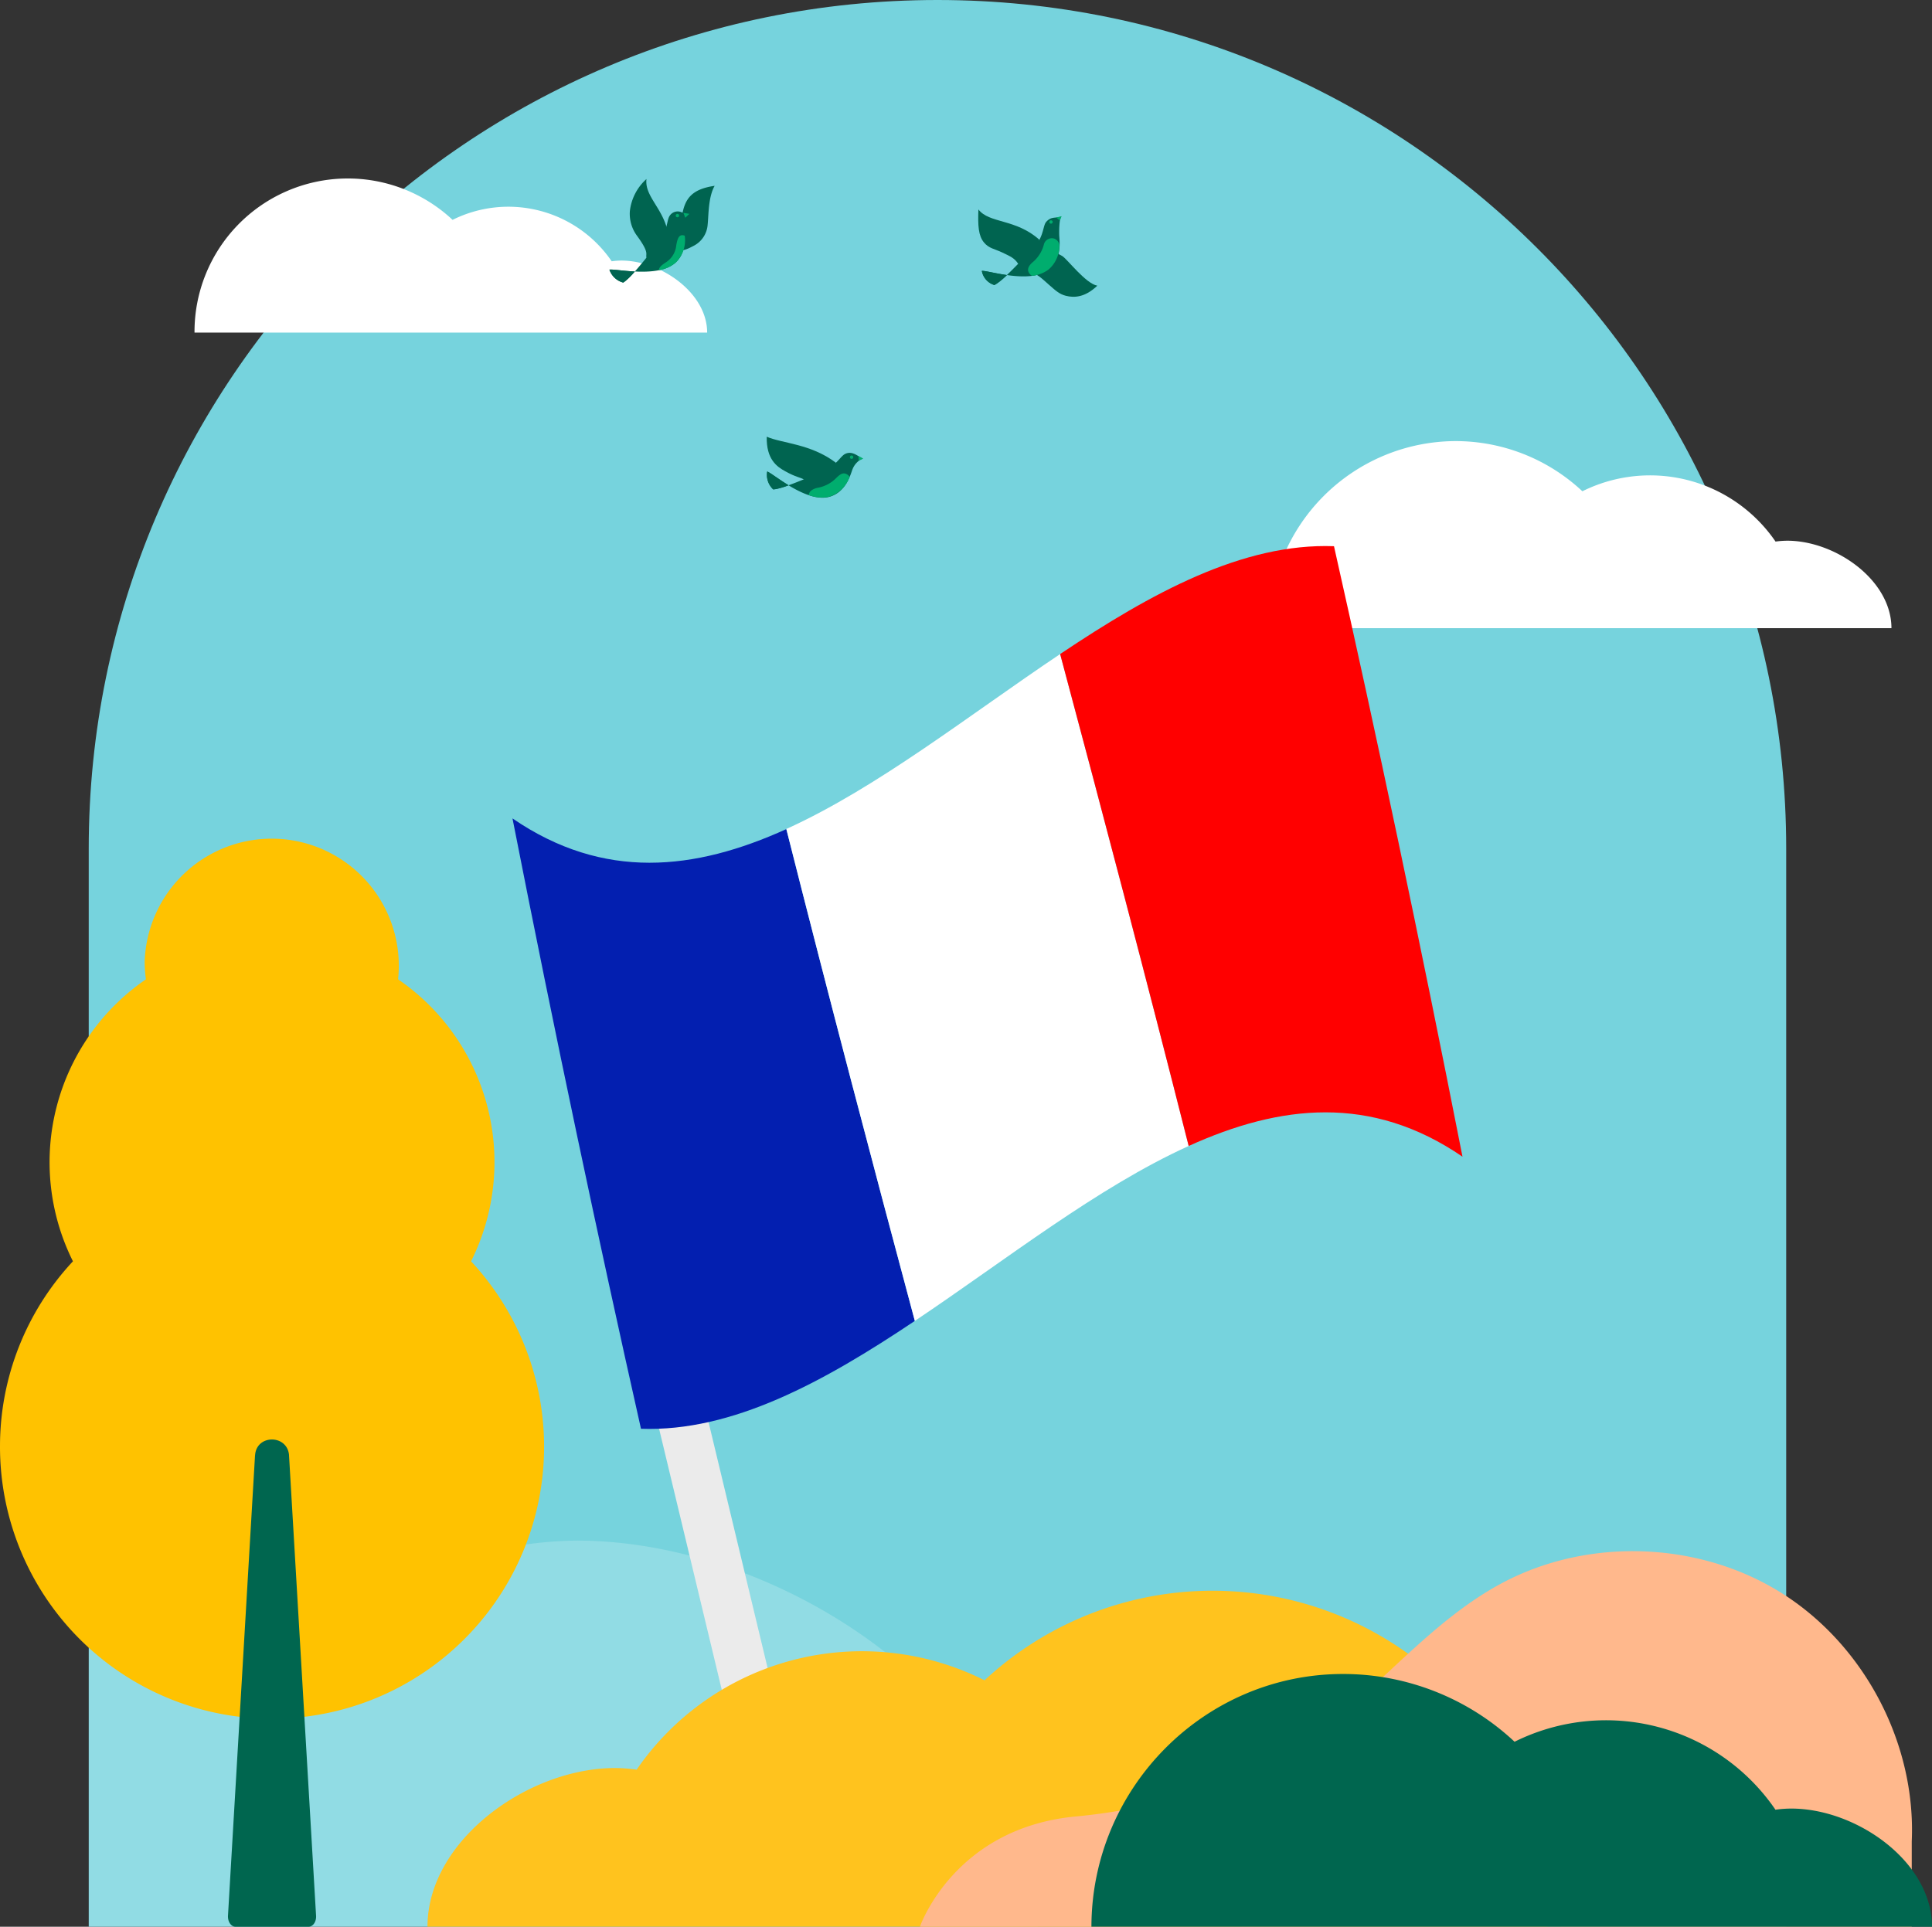 <svg xmlns="http://www.w3.org/2000/svg" viewBox="0 0 471.2 470.01"><rect x="0" y="0" width="471.2" height="470.01" fill="#333333" stroke="none"/><defs><style>.cls-1{fill:#76d3dd;}.cls-2,.cls-3{fill:#fff;}.cls-2{opacity:0.2;}.cls-4{fill:#ebebeb;}.cls-5{fill:#031fb0;}.cls-6{fill:red;}.cls-7{fill:#ffc200;}.cls-8{fill:#00664f;}.cls-9{fill:#ffc31e;}.cls-10{fill:#ffb88c;}.cls-11{fill:#006450;}.cls-12{fill:#00ad6e;}</style></defs><g id="Calque_2" data-name="Calque 2"><g id="Calque_1-2" data-name="Calque 1"><path class="cls-1" d="M228.64,0h0c114.31,0,207,92.67,207,207V470h-414V207C21.65,92.67,114.32,0,228.64,0Z"/><path class="cls-2" d="M140.65,375.81a95.63,95.63,0,0,0-12.75,1,164.44,164.44,0,0,0-106.21-68.6V470H253.1C253.1,418,192.63,375.81,140.65,375.81Z"/><path class="cls-3" d="M461.31,153.24c0-11.75-13.63-21.32-25.39-21.34a22.69,22.69,0,0,0-2.88.21,37.07,37.07,0,0,0-47.11-12.27A45.21,45.21,0,0,0,355,107.6a45.67,45.67,0,0,0-45.52,45.64Z"/><path class="cls-3" d="M172.47,81.14c0-9.68-11.23-17.56-20.91-17.58a16.73,16.73,0,0,0-2.37.18,30.52,30.52,0,0,0-38.81-10.11A37.39,37.39,0,0,0,47.44,81.14Z"/><rect class="cls-4" x="167.69" y="327.46" width="12.11" height="98.77" transform="translate(-83.15 50.95) rotate(-13.5)"/><path class="cls-5" d="M223.12,322.22c-22.26,14.92-44.52,27.11-66.79,26.31-10.44-46.41-20.89-95.69-31.34-148.89,22.26,15.26,44.53,12.71,66.79,2.61C202.22,243.54,212.67,283.18,223.12,322.22Z"/><path class="cls-3" d="M289.91,279.55c-22.27,10.1-44.53,27.75-66.79,42.67-10.45-39-20.9-78.68-31.34-120,22.26-10.1,44.52-27.75,66.78-42.67C269,198.62,279.46,238.25,289.91,279.55Z"/><path class="cls-6" d="M356.69,282.16c-22.26-15.26-44.52-12.71-66.78-2.61-10.45-41.3-20.9-80.93-31.35-120,22.27-14.92,44.53-27.12,66.79-26.31C335.8,179.68,346.24,229,356.69,282.16Z"/><path class="cls-7" d="M0,352.79a66.35,66.35,0,1,0,114.89-45.11,54.07,54.07,0,0,0-17.8-68.79,31,31,0,1,0-61.81-4.21,32.46,32.46,0,0,0,.31,4.21,54.11,54.11,0,0,0-17.8,68.79A66.09,66.09,0,0,0,0,352.79Z"/><path class="cls-8" d="M62.2,355,55.61,467.22c-.11,1.54.73,2.79,1.87,2.79H75.21c1.14,0,2-1.25,1.87-2.79L70.49,355a.28.28,0,0,1,0-.1c-.49-5-7.87-5-8.27,0A.15.15,0,0,1,62.2,355Z"/><path class="cls-9" d="M104.26,470c0-21.16,24.67-38.75,45.82-38.71a38.65,38.65,0,0,1,5.19.4,66.67,66.67,0,0,1,84.85-21.8A81.69,81.69,0,0,1,377.42,470"/><path class="cls-10" d="M224.36,470s8.32-24.26,38.3-26.92A144.43,144.43,0,0,0,305.86,432c23.3-9.84,37.92-33.65,60.18-45.67,21-11.35,48.16-10.47,68.42,2.24s32.86,36.73,31.8,60.62l0,20.85Z"/><path class="cls-8" d="M471.2,470c0-15.88-18.42-28.8-34.29-28.82a27.72,27.72,0,0,0-3.89.28,50.06,50.06,0,0,0-63.63-16.58,61.13,61.13,0,0,0-41.71-16.53c-33.91-.06-61.43,27.74-61.49,61.65"/><path class="cls-11" d="M188.58,119.39c2,0,9.39-3.31,11.21-4,4.4-1.76,5-4,6.35-4.67,1.75-.85,3.21.68,4.23,1.13a4.85,4.85,0,0,0-2.47,2.68c-.46,1.19-1.57,5.58-5.65,6.67-5.57,1.5-13.51-5.56-15.13-6.15A4.82,4.82,0,0,0,188.58,119.39Z"/><path class="cls-11" d="M187.12,115a4.82,4.82,0,0,0,1.46,4.37,14.37,14.37,0,0,0,3.77-1C189.86,116.86,187.85,115.28,187.12,115Z"/><path class="cls-12" d="M207.22,116.32a1.85,1.85,0,0,0-.78-.68c-.85-.42-1.54,0-2.63,1.1a8.44,8.44,0,0,1-4.56,2.28c-1.09.29-1.94.86-2,1.74a8.79,8.79,0,0,0,5,.41A7.77,7.77,0,0,0,207.22,116.32Z"/><path class="cls-11" d="M187,106.53c3.79,1.66,10.67,1.67,16.86,6.34.35,3.07-5.95,5.92-7.83,4.08-.85-.52-1.93-.54-4.53-2C189.43,113.83,186.88,112,187,106.53Z"/><path class="cls-12" d="M208.07,111.69a.41.41,0,1,1-.21-.54A.41.41,0,0,1,208.07,111.69Z"/><polygon class="cls-12" points="209.35 111.22 209.45 112.38 210.55 111.87 209.35 111.22"/><path class="cls-11" d="M161.59,60.17c2.54-1.39,4.56-6.68,4.86-8.16.73-3.61,2.35-5.89,7.85-6.68-1.58,2.74-1.46,7.15-1.72,9.58A6.28,6.28,0,0,1,169.11,60C167.23,61,165.35,61.93,161.59,60.17Z"/><path class="cls-11" d="M152,68.93c1.74-.93,6.68-7.39,7.94-8.89,3-3.65,2.6-6,3.3-7.26a2.34,2.34,0,0,1,3-1c.49.19,1.2.32,1.55.45a3.83,3.83,0,0,0-1.15,3.18c.16,1.26,1.27,5.65-1.78,8.55-4.19,4-14.53,1.55-16.24,1.81A4.85,4.85,0,0,0,152,68.93Z"/><path class="cls-11" d="M148.65,65.78A4.85,4.85,0,0,0,152,68.93a14.1,14.1,0,0,0,2.83-2.7C151.93,66.09,149.42,65.66,148.65,65.78Z"/><path class="cls-12" d="M164.89,64A7.71,7.71,0,0,0,167,57.5a1.53,1.53,0,0,0-.48-.12c-.95-.1-1.31.9-1.58,2.44a5.57,5.57,0,0,1-2.6,4.22c-.93.62-1.64,1.15-1.62,1.88A8.39,8.39,0,0,0,164.89,64Z"/><path class="cls-11" d="M157.67,43.67c-.51,4.3,4.22,7.19,5.31,13.43a7.62,7.62,0,0,1-5.3,5.8c-.29-1.06.82-1.13-2.43-5.54a9,9,0,0,1-1.63-5.88A12.36,12.36,0,0,1,157.67,43.67Z"/><path class="cls-12" d="M165.63,52.56a.41.41,0,0,1-.37.44.4.4,0,0,1-.45-.37.41.41,0,0,1,.82-.07Z"/><polygon class="cls-12" points="166.68 51.93 167.14 53.12 168.13 52.16 166.68 51.93"/><path class="cls-11" d="M267.63,69.69c-2.85-.51-7.28-6.44-8.56-7.24-3.43-2.14-7.46-.2-8.78,3.6,2.52.48,3.93,2,5.57,3.44s2.53,2.26,4.07,2.66C262,72.68,264.63,72.56,267.63,69.69Z"/><path class="cls-11" d="M242.52,69.53c1.82-.77,7.27-6.8,8.71-8.13,3.48-3.21,3-6.15,3.91-7.25,1.27-1.46,2.31-.83,3.71-1.34-.44.39-.57,2.94-.51,4.6.05,1.27.76,5.74-2.55,8.36-4.53,3.57-14.61.22-16.33.31A4.43,4.43,0,0,0,242.52,69.53Z"/><path class="cls-11" d="M239.46,66.08a4.43,4.43,0,0,0,3.06,3.45,14.46,14.46,0,0,0,3.07-2.43C242.7,66.69,240.23,66,239.46,66.08Z"/><path class="cls-12" d="M257,58.17a2,2,0,0,0-2.42,1.53A8.39,8.39,0,0,1,252,63.85c-1.67,1.37-1.41,2.36-.77,3.06a1.67,1.67,0,0,0,.48.38,8.23,8.23,0,0,0,4-1.52,7.61,7.61,0,0,0,2.65-6.06A1.91,1.91,0,0,0,257,58.17Z"/><path class="cls-11" d="M238.63,51.09c2.61,3.45,9.12,2.23,14.87,7.4-.2,3-2.91,5.63-5.17,5.87-.9-1.4-1.87-1.8-3.83-2.74s-3.32-1-4.53-2.49C238.63,57.51,238.47,55.06,238.63,51.09Z"/><path class="cls-12" d="M256.74,54.15a.41.41,0,0,1-.41.41.41.41,0,0,1-.41-.41.42.42,0,0,1,.41-.41A.41.41,0,0,1,256.74,54.15Z"/><polygon class="cls-12" points="257.58 53.06 258.51 53.79 258.92 52.75 257.58 53.06"/></g></g></svg>